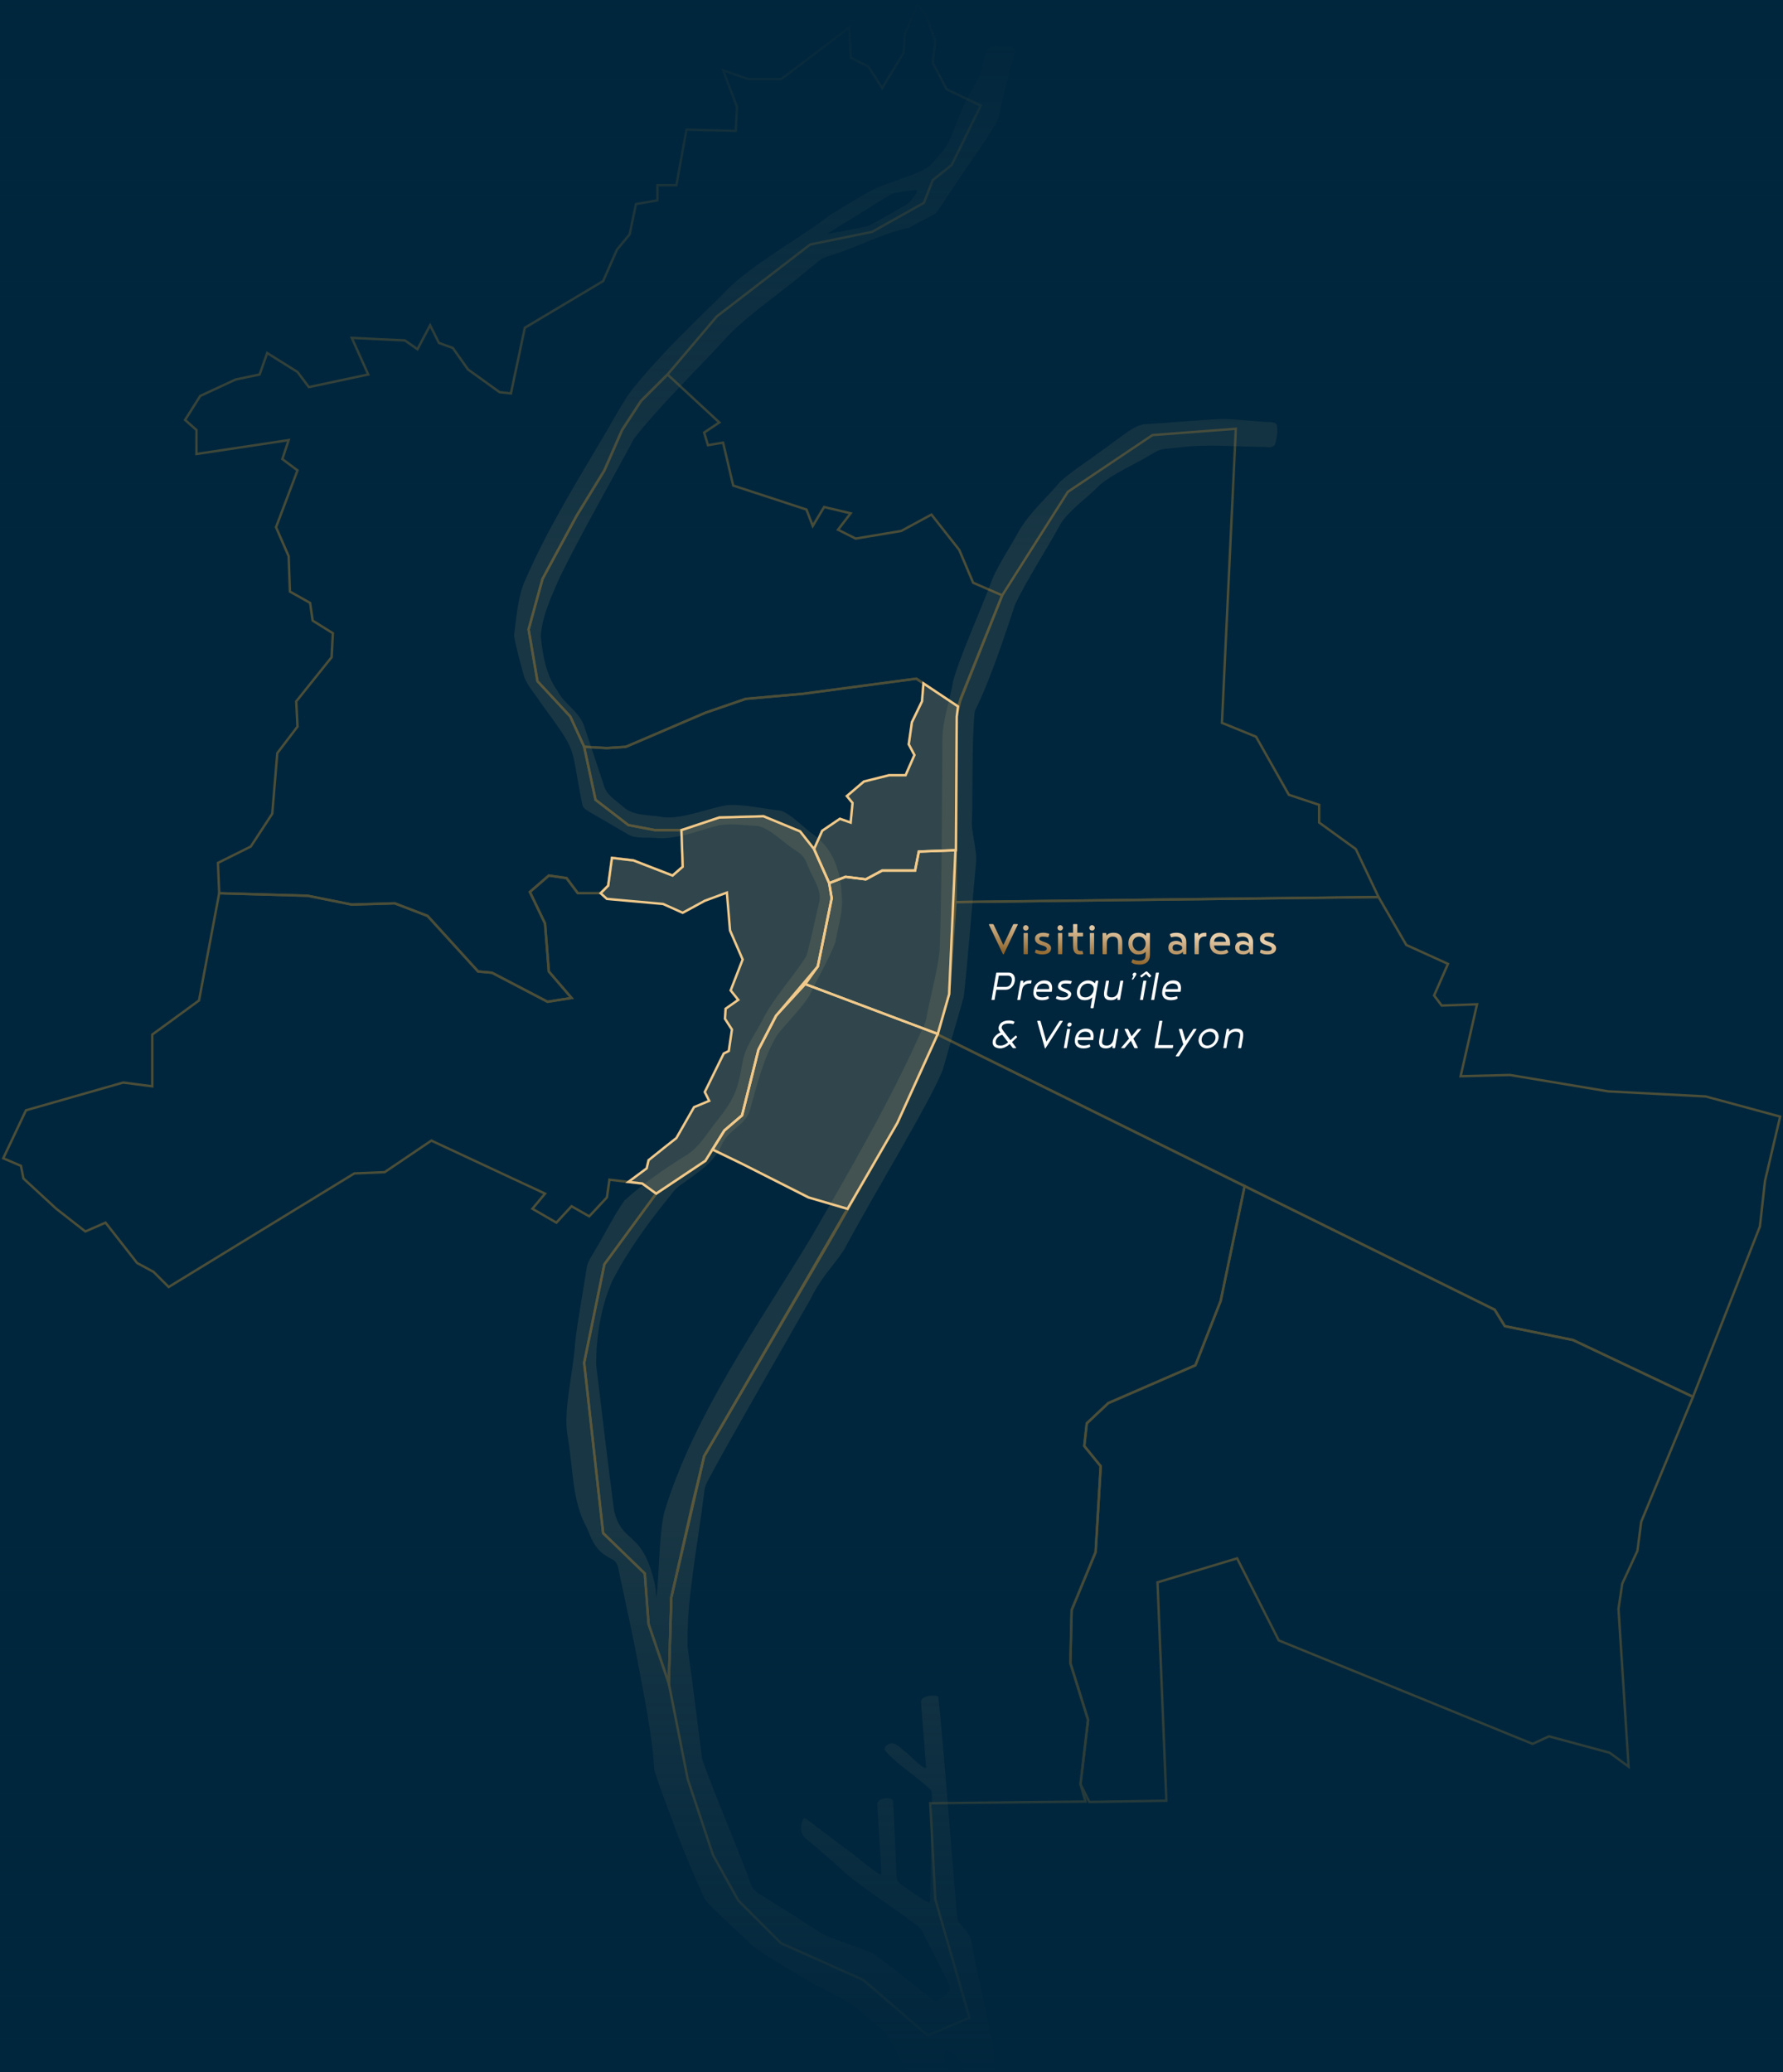 <svg xmlns="http://www.w3.org/2000/svg" width="740" height="860" viewBox="0 0 740 860" fill="none"><rect width="740" height="860" fill="#00263D"></rect><path d="M507.853 173.881C501.093 174.021 484.703 175.51 474.623 176.07C470.043 176.919 466.154 180.827 462.254 183.335C455.474 188.621 445.234 195.177 440.104 199.774C434.394 206.679 427.544 212.425 422.914 220.32C419.414 226.805 414.644 233.77 411.844 240.306C406.694 254.167 398.024 273.134 395.564 282.767C394.284 290.192 391.105 299.456 391.125 306.831C390.895 339.149 390.885 368.089 390.015 394.231C389.315 401.996 385.665 415.587 384.555 422.112C384.045 425.01 383.035 426.569 381.675 429.467C368.945 457.858 352.125 486.728 336.895 513.08C315.656 548.656 288.086 586.6 275.676 627.613C273.516 636.636 273.496 655.034 272.536 661.959C272.446 663.178 272.336 662.989 272.196 661.25C272.096 659.991 271.986 658.661 271.786 657.392C266.466 634.338 258.396 641.403 254.876 626.943C252.706 610.604 249.546 584.162 247.436 566.444C247.396 554.812 249.346 542.67 253.976 531.868C260.206 519.656 268.526 508.084 277.656 496.852C279.506 494.473 280.176 493.434 282.466 491.785C288.976 486.968 296.526 482.621 299.686 474.807C302.256 468.911 309.416 466.952 311.206 460.776C314.176 450.393 316.896 438.631 322.695 429.327C326.475 424.471 332.725 418.385 335.935 413.168C339.215 406.273 344.335 397.359 346.705 391.053C347.775 384.448 350.225 377.743 349.265 370.927C348.915 361.594 345.655 352.35 337.975 346.624C333.215 343.326 328.975 338.269 324.135 336.421C317.406 335.761 308.196 333.583 301.646 334.152C293.076 335.631 283.386 339.948 275.406 339.149C269.926 338.02 262.916 338.819 258.586 334.782C255.326 331.874 251.396 329.855 250.426 325.238C248.286 318.863 244.457 307.35 242.597 301.804C240.717 295.359 234.247 292.401 231.327 286.635C226.647 280.189 225.147 271.655 224.447 263.83C225.087 255.396 228.877 247.471 232.277 239.686C241.507 220.799 253.986 199.194 263.106 182.096C274.096 167.925 290.686 152.066 302.066 139.475C311.356 129.881 324.835 121.027 335.465 111.853C338.635 109.595 339.775 107.696 343.225 106.477C354.765 103.209 365.515 96.954 377.445 94.495C380.715 92.477 385.435 90.338 388.295 88.619C390.735 85.521 392.035 83.153 394.914 78.996C401.014 69.402 411.684 55.402 414.554 48.726C416.134 40.062 418.654 31.198 420.974 22.574C422.414 17.797 417.174 19.746 414.074 19.166C408.994 18.577 408.834 22.824 408.034 26.701C406.604 33.946 401.174 39.603 398.814 46.398C396.414 51.624 394.854 58.42 391.265 62.707C389.545 64.635 387.585 67.074 385.775 68.863C380.235 72.74 370.915 74.918 364.305 77.777C357.885 80.775 350.245 85.781 344.095 89.479C335.335 96.824 310.206 110.574 300.026 122.066C286.726 135.158 273.486 147.629 261.796 162.399C257.166 168.895 252.686 177.669 248.526 184.374C236.727 204.311 226.347 221.419 217.577 241.635C214.897 248.091 214.237 256.915 213.337 263.79C214.127 268.877 216.197 275.752 217.477 280.699C218.857 284.586 221.957 287.844 224.187 291.331C240.367 313.636 236.407 307.54 241.677 333.992C242.057 335.481 243.317 336.131 244.567 336.89C248.196 339.009 256.356 343.776 259.986 345.894C263.356 348.173 267.426 347.453 271.366 347.693C280.556 348.762 289.376 344.715 298.316 342.527C303.456 341.547 309.486 342.596 314.686 342.786C320.135 344.175 325.265 349.921 330.325 352.979C332.495 354.428 333.895 355.807 334.825 358.166C336.305 362.903 341.025 368.639 340.125 373.855C338.785 379.321 336.255 391.503 334.715 396.67C329.115 405.714 321.045 413.998 316.366 423.501C313.326 429.457 309.136 434.474 308.106 441.239C306.096 452.931 304.646 456.099 297.376 465.403C293.276 470.39 290.466 475.956 284.786 479.443C275.896 485.02 266.956 491.085 259.166 498.221C255.226 503.617 250.276 513.51 246.096 520.306C244.567 522.874 243.647 524.353 243.327 527.151C242.117 535.495 239.657 548.197 238.757 556.771C237.767 570.521 233.777 585.092 235.457 595.305C237.967 609.385 237.277 622.946 243.597 634.128C246.396 641.173 247.846 644.021 254.676 647.469C256.476 648.768 256.506 650.517 257.066 653.085C259.456 664.318 262.936 679.997 265.076 691.759C267.446 704.56 270.856 721.009 271.506 734.41C273.946 742.594 278.326 753.107 281.276 761.691C284.496 769.946 289.176 781.158 292.876 788.763C297.656 794.109 307.886 803.043 311.636 806.951C318.996 812.667 330.285 818.743 337.465 823.26C345.095 827.187 353.325 830.674 359.565 836.76C362.485 839.389 366.005 841.627 368.265 844.685C370.235 848.183 372.695 852.879 374.635 856.537C375.505 858.565 377.375 859.735 379.635 859.525C382.095 858.935 394.654 861.713 392.865 857.426C391.055 852.46 391.505 848.352 396.564 853.109C398.694 855.228 399.424 859.185 402.454 859.615C405.514 859.895 411.104 860.604 413.274 858.885C411.814 843.386 406.444 824.239 403.334 806.721C403.284 802.773 399.414 800.085 397.464 796.897C396.224 786.954 391.985 727.455 389.405 703.991C387.415 703.311 381.505 703.581 382.295 707.049C382.685 712.485 383.945 727.964 384.255 732.411C385.665 737.288 376.365 726.905 375.545 726.875C373.765 725.376 372.415 724.037 371.215 723.637C369.215 723.028 367.075 724.487 367.095 726.136C370.855 731.182 381.605 738.187 385.695 742.285C386.755 743.104 386.815 744.043 386.755 745.432C386.585 756.965 386.145 781.288 386.035 788.363C386.005 788.843 386.045 789.412 385.695 789.632C382.835 788.513 378.315 784.946 375.355 783.017C373.555 781.788 372.275 781.058 372.155 779.05C371.805 772.774 371.035 753.517 370.705 747.991C370.605 747.131 370.315 746.632 369.585 746.432C367.415 745.892 363.505 746.532 364.125 749.52C364.375 753.877 365.045 764.419 365.465 771.295C365.645 774.433 365.855 776.721 365.775 777.541C365.755 777.85 365.595 778.11 365.265 777.92C361.925 776.142 354.525 769.466 349.915 766.398C343.675 761.681 337.375 756.885 334.865 755.016C333.965 754.167 333.285 754.636 332.995 755.805C331.895 759.423 332.305 761.781 336.255 764.459C339.605 767.357 343.085 770.345 346.455 773.263C355.635 782.297 369.965 790.922 380.265 798.836C382.455 800.175 382.845 801.854 384.205 804.352C386.885 809.639 391.964 819.552 393.854 823.349C395.604 826.447 391.255 829.065 389.055 830.285C387.825 830.674 386.945 829.705 385.085 828.286C377.595 822.42 368.065 814.535 362.055 810.538C356.445 808.12 347.935 805.512 342.535 803.103C336.505 799.805 328.845 794.299 320.925 789.572C315.176 785.645 312.596 785.905 310.806 779.549C305.726 765.898 293.296 736.498 291.346 729.613C289.496 714.883 287.286 697.275 285.336 683.285C284.946 664.068 289.276 643.052 292.196 619.848C292.416 617.41 292.906 615.961 294.376 613.372C302.456 598.223 321.265 565.675 336.345 539.193C341.015 529.739 345.305 526.172 350.355 518.597C361.635 497.241 386.775 456.179 391.355 443.718C393.544 435.913 398.294 419.864 400.004 413.608C401.694 398.718 403.514 374.275 405.034 358.666C405.704 353.329 403.454 346.964 403.354 341.547C403.844 332.913 403.174 307.59 404.574 295.119C410.984 282.277 417.094 263.54 421.274 250.919C425.984 240.946 434.184 228.364 440.064 217.611C443.434 211.885 451.874 206.089 456.344 201.333C462.644 196.056 470.943 192.828 478.023 188.451C481.893 185.823 484.383 186.293 488.613 185.783C500.233 184.244 509.693 185.234 522.773 185.433C525.703 185.263 527.433 186.243 529.003 184.734C530.013 182.305 530.423 178.468 529.913 176.31C529.403 175.3 528.173 175.27 527.103 175.16C521.493 174.98 513.323 174.001 507.903 173.881H507.813H507.853ZM370.875 80.175C373.015 79.745 377.845 79.026 379.745 78.886C380.055 78.886 380.325 78.896 380.505 79.096C380.765 79.705 380.125 80.325 379.805 80.904C378.775 82.344 377.775 83.902 376.285 84.832C372.075 87.21 364.195 91.847 360.305 93.776C356.215 94.855 351.105 95.544 346.815 96.444C345.725 96.644 344.525 96.914 343.745 96.964C343.625 96.964 343.605 96.924 343.665 96.864C345.395 95.644 350.375 92.696 356.045 89.139C360.965 86.261 366.465 82.334 370.785 80.215L370.885 80.185L370.875 80.175Z" fill="#F0C98B" fill-opacity="0.1"></path><g opacity="0.4"><path d="M415.934 247.071L443.194 204.121L478.314 180.557L512.903 177.938L507.143 299.975L521.293 305.742L534.913 329.835L547.493 334.022V341.357L562.692 352.36L572.132 372.256L396.545 374.355L396.745 352.809L397.075 297.357L398.645 290.022L415.934 247.071Z" stroke="#BC892F" stroke-miterlimit="10"></path><path d="M572.132 372.257L583.662 392.163L600.962 400.018L595.192 413.119L598.342 417.306L613.012 416.777L606.202 446.636L626.642 446.117L667.521 452.922L707.881 455.021L738.81 463.395L732.52 490.107L730.42 508.964L702.641 579.676L652.851 556.112L624.542 550.346L620.352 543.54L389.205 429.348L393.925 412.589L396.545 374.355L572.132 372.257Z" stroke="#BC892F" stroke-miterlimit="10"></path><path d="M484.074 747.292L480.404 656.673L513.433 646.72L530.723 680.767L636.072 723.718L642.891 720.58L668.051 727.385L675.911 733.151L671.721 667.676L673.291 657.203L679.581 643.582L681.151 631.53L702.641 579.676L652.851 556.112L624.542 550.345L620.352 543.54L516.573 492.205L506.613 539.873L496.133 566.584L459.964 582.294L451.054 590.678L450.004 600.102L456.824 608.486L454.724 644.102L444.764 668.195L444.244 690.2L451.584 713.764L448.434 740.476L452.104 747.811L484.074 747.292Z" stroke="#BC892F" stroke-miterlimit="10"></path><path d="M450.534 747.651L386.065 748.341L388.165 788.144L402.315 837.38L385.015 844.715L358.285 821.671L324.216 806.481L306.396 788.673L295.916 769.816L285.426 738.387L277.566 698.574L278.616 662.959L287.526 623.675L292.246 604.299L343.605 516.299L372.435 466.013L389.205 429.348L516.573 492.205L506.613 539.872L496.133 566.584L459.964 582.294L451.054 590.678L450.004 600.101L456.824 608.486L454.724 644.102L444.764 668.195L444.244 690.2L451.584 713.764L448.434 740.476L450.534 747.651Z" stroke="#BC892F" stroke-miterlimit="10"></path><path d="M277.566 698.575L269.176 673.961L267.606 653.006L250.317 636.247L242.447 565.535L250.837 524.683L272.326 495.353L292.766 481.732L295.716 477.025L300.626 469.161L307.966 462.875L314.786 435.634L322.116 421.493L334.176 408.402L339.415 401.067L345.185 372.786L344.135 366.501L350.945 363.882L359.335 364.922L366.145 361.264H379.775L381.345 353.4L396.545 352.88L393.925 412.589L389.205 429.088L372.435 466.013L351.755 501.679L292.246 604.299L278.616 662.959L277.566 698.575Z" stroke="#BC892F" stroke-miterlimit="10"></path><path d="M272.326 495.353L266.557 491.156L260.807 490.496L252.937 489.587L251.887 496.922L244.547 504.776L237.207 500.589L230.917 507.395L220.957 501.638L226.207 495.353L179.028 473.348L159.638 486.449L147.058 486.968L70.009 534.106L63.719 527.821L56.909 524.153L43.8 507.395L35.42 511.062L23.36 501.638L9.73 489.067L8.69 483.821L1.35 480.683L10.78 460.776L51.139 449.254L63.199 450.823V429.348L82.589 415.207L90.979 370.688L127.668 371.737L146.008 375.404L163.828 374.875L177.458 380.111L198.427 403.165L204.187 403.685L227.247 415.737L237.207 414.158L227.777 403.165L226.207 383.259L219.917 370.168L227.777 363.353L235.117 364.402L239.827 370.688H249.267L252.407 367.55L253.977 356.018L262.897 357.067L279.136 363.353L283.336 359.685L282.806 344.495L298.536 339.259L316.876 338.739L332.076 345.025L337.846 352.36L344.135 366.5L345.185 372.786L339.416 401.067L322.116 421.493L314.786 435.633L307.966 462.875L300.626 469.161L292.766 481.732L272.326 495.353Z" stroke="#BC892F" stroke-miterlimit="10"></path><path d="M324.216 32.847H310.586L300.106 29.18L305.866 44.37L305.346 54.323L284.906 53.793L280.716 76.847H272.846V83.133L263.937 84.702L261.317 97.274L256.077 103.559L250.317 116.65L217.817 136.027L212.047 163.269L207.337 162.749L194.228 153.315L187.938 144.412L182.178 142.313L178.508 134.988L173.268 144.931L168.028 141.274L146.008 140.224L152.828 155.414L128.188 160.651L123.468 154.365L110.889 146.51L107.749 155.414L97.789 157.503L83.109 164.318L76.819 174.271L81.539 178.458V188.412L119.799 182.646L117.179 190.51L123.468 195.217L114.559 218.791L119.799 230.833L120.329 245.503L128.708 250.22L129.758 257.555L138.148 262.791L137.628 272.744L122.948 291.072L123.468 301.545L115.089 312.547L112.989 337.69L104.079 351.311L90.449 358.116L90.979 370.688L127.668 371.737L146.008 375.404L163.828 374.875L177.458 380.111L198.427 403.166L204.187 403.685L227.247 415.737L237.207 414.158L227.777 403.166L226.207 383.259L219.917 370.168L227.777 363.353L235.117 364.402L239.827 370.688H249.267L252.407 367.55L253.977 356.018L262.897 357.067L279.136 363.353L283.336 359.685L282.806 344.495H271.806L260.797 342.407L247.167 331.924L242.447 309.929L236.687 297.358L223.057 282.687L219.387 261.212L225.157 240.266L239.307 214.074L250.837 195.217L258.177 178.458L266.037 166.407L277.046 155.414L297.486 131.32L336.266 101.461L361.955 96.224L383.445 84.172L387.115 74.749L394.975 68.463L407.025 43.85L392.875 37.035L387.115 26.032L388.165 17.128L384.495 6.655L380.825 1.938L375.585 13.99L375.055 21.845L366.145 36.515L360.385 27.611L353.045 23.944L352.515 11.372L324.216 32.847Z" stroke="#BC892F" stroke-miterlimit="10"></path><path d="M415.935 247.072L403.885 241.835L398.115 228.215L386.585 213.555L374.005 220.36L355.135 223.508L347.805 219.84L353.045 213.025L342.036 210.407L337.316 218.261L334.696 211.456L304.296 201.503L300.106 183.695L293.816 184.744L292.246 179.508L298.536 175.321L277.046 155.414L266.037 166.407L258.177 178.458L250.837 195.217L239.307 214.074L225.157 240.266L219.387 261.212L223.057 282.687L236.687 297.357L242.447 309.929L251.887 310.449L259.747 309.929L292.766 295.789L309.536 290.022L333.126 287.934L380.295 281.648L397.595 293.17L415.935 247.072Z" stroke="#BC892F" stroke-miterlimit="10"></path><path d="M308.096 483.041L336.406 497.182L351.755 501.679L292.246 604.299L278.616 662.959L277.566 698.575L269.176 673.962L267.606 653.006L250.317 636.247L242.447 565.535L250.837 524.683L272.326 495.353L292.766 481.732L295.516 477.146L308.096 483.041Z" stroke="#BC892F" stroke-miterlimit="10"></path><path d="M337.845 352.36L332.076 345.025L316.876 338.74L298.536 339.259L282.806 344.496H271.806L260.797 342.407L247.167 331.924L242.447 309.929L251.887 310.449L259.747 309.929L292.766 295.789L309.536 290.023L333.126 287.934L380.295 281.648L383.265 283.617L382.655 291.072L378.465 299.716L377.155 308.88L379.515 313.337L375.845 321.711H369.025L358.545 324.329L351.475 330.355L353.825 333.233L353.045 341.358L348.585 339.789L341.245 344.766L337.845 352.36Z" stroke="#BC892F" stroke-miterlimit="10"></path></g><path d="M249.267 370.689L252.407 367.551L253.977 356.018L262.896 357.068L279.136 363.353L283.336 359.686L282.806 344.496L298.536 339.26L316.876 338.74L332.075 345.026L337.845 352.361L344.135 366.501L345.185 372.787L339.415 401.068L322.116 421.494L314.786 435.634L307.966 462.876L300.626 469.162L292.766 481.733L272.326 495.354L266.556 491.157L260.806 490.497L268.396 484.871L269.176 481.473L275.736 476.227L280.716 472.299L288.046 459.468L294.336 456.85L292.506 453.182L300.366 437.213L302.466 436.164L303.776 427.26L300.896 422.803L301.156 418.616L306.396 414.948L303.246 411.021L308.226 398.19L302.986 386.138L301.676 370.429L292.506 373.826L283.336 378.803L275.206 375.145L251.887 373.047L249.267 370.689Z" fill="#F0C98B" fill-opacity="0.2" stroke="#F0C98B" stroke-miterlimit="10"></path><path d="M295.716 477.026L300.626 469.161L307.966 462.875L314.786 435.634L322.115 421.493L334.175 408.402L389.205 429.088L372.435 466.013L351.755 501.679L335.485 496.922L308.096 483.042L295.716 477.026Z" fill="#F0C98B" fill-opacity="0.2" stroke="#F0C98B" stroke-miterlimit="10"></path><path d="M334.176 408.402L339.416 401.067L345.186 372.786L344.136 366.501L350.946 363.882L359.336 364.922L366.146 361.264H379.776L381.346 353.4L396.546 352.88L393.926 412.589L389.206 429.088L334.176 408.402Z" fill="#F0C98B" fill-opacity="0.2" stroke="#F0C98B" stroke-miterlimit="10"></path><path d="M337.846 352.36L344.136 366.501L350.946 363.883L359.336 364.922L366.146 361.264H379.776L381.346 353.4L396.746 352.81L397.076 297.358L397.596 293.171L383.266 283.617L382.656 291.072L378.466 299.716L377.156 308.88L379.516 313.337L375.846 321.711H369.026L358.546 324.329L351.476 330.355L353.826 333.233L353.046 341.358L348.586 339.789L341.246 344.766L337.846 352.36Z" fill="#F0C98B" fill-opacity="0.2" stroke="#F0C98B" stroke-miterlimit="10"></path><path d="M416.424 392.216L420.45 383.724C420.553 383.577 420.663 383.504 420.78 383.504H422.188C422.335 383.504 422.408 383.577 422.408 383.724L416.578 396.022C416.519 396.051 416.468 396.066 416.424 396.066C416.38 396.066 416.329 396.051 416.27 396.022L410.44 383.724C410.44 383.577 410.513 383.504 410.66 383.504H412.068C412.185 383.504 412.295 383.577 412.398 383.724L416.424 392.216ZM424.828 387.398C424.828 387.266 424.894 387.2 425.026 387.2H426.39C426.522 387.2 426.588 387.266 426.588 387.398V395.802C426.588 395.934 426.522 396 426.39 396H425.026C424.894 396 424.828 395.934 424.828 395.802V387.398ZM424.586 385.088C424.586 384.78 424.696 384.516 424.916 384.296C425.15 384.061 425.414 383.944 425.708 383.944C426.03 383.944 426.302 384.061 426.522 384.296C426.756 384.516 426.874 384.78 426.874 385.088C426.874 385.396 426.756 385.66 426.522 385.88C426.302 386.1 426.03 386.21 425.708 386.21C425.414 386.21 425.15 386.1 424.916 385.88C424.696 385.66 424.586 385.396 424.586 385.088ZM434.92 388.938C434.597 388.865 434.252 388.806 433.886 388.762C433.534 388.718 433.189 388.696 432.852 388.696C432.5 388.696 432.221 388.725 432.016 388.784C431.825 388.828 431.678 388.894 431.576 388.982C431.473 389.07 431.407 389.173 431.378 389.29C431.348 389.393 431.334 389.503 431.334 389.62C431.334 389.855 431.451 390.053 431.686 390.214C431.935 390.361 432.243 390.507 432.61 390.654C432.976 390.786 433.365 390.925 433.776 391.072C434.201 391.219 434.597 391.402 434.964 391.622C435.33 391.827 435.631 392.084 435.866 392.392C436.115 392.685 436.24 393.052 436.24 393.492C436.24 393.991 436.13 394.409 435.91 394.746C435.704 395.083 435.426 395.355 435.074 395.56C434.736 395.751 434.355 395.89 433.93 395.978C433.519 396.066 433.108 396.11 432.698 396.11C432.184 396.11 431.678 396.066 431.18 395.978C430.696 395.89 430.197 395.714 429.684 395.45C429.596 395.421 429.552 395.369 429.552 395.296C429.552 395.267 429.559 395.237 429.574 395.208L429.816 394.24C429.86 394.181 429.896 394.152 429.926 394.152C429.955 394.137 429.999 394.13 430.058 394.13C430.366 394.247 430.747 394.365 431.202 394.482C431.656 394.599 432.148 394.658 432.676 394.658C432.808 394.658 432.969 394.651 433.16 394.636C433.365 394.621 433.563 394.585 433.754 394.526C433.944 394.453 434.106 394.357 434.238 394.24C434.37 394.123 434.436 393.954 434.436 393.734C434.436 393.426 434.311 393.184 434.062 393.008C433.827 392.832 433.526 392.678 433.16 392.546C432.808 392.414 432.419 392.289 431.994 392.172C431.568 392.04 431.172 391.871 430.806 391.666C430.454 391.446 430.153 391.167 429.904 390.83C429.669 390.493 429.552 390.053 429.552 389.51C429.552 389.099 429.64 388.747 429.816 388.454C429.992 388.146 430.234 387.897 430.542 387.706C430.85 387.501 431.209 387.347 431.62 387.244C432.03 387.141 432.478 387.09 432.962 387.09C433.402 387.09 433.827 387.134 434.238 387.222C434.663 387.295 435.022 387.376 435.316 387.464C435.404 387.523 435.448 387.611 435.448 387.728L435.14 388.784C435.125 388.813 435.096 388.85 435.052 388.894C435.022 388.923 434.978 388.938 434.92 388.938ZM439.114 387.398C439.114 387.266 439.18 387.2 439.312 387.2H440.676C440.808 387.2 440.874 387.266 440.874 387.398V395.802C440.874 395.934 440.808 396 440.676 396H439.312C439.18 396 439.114 395.934 439.114 395.802V387.398ZM438.872 385.088C438.872 384.78 438.982 384.516 439.202 384.296C439.437 384.061 439.701 383.944 439.994 383.944C440.317 383.944 440.588 384.061 440.808 384.296C441.043 384.516 441.16 384.78 441.16 385.088C441.16 385.396 441.043 385.66 440.808 385.88C440.588 386.1 440.317 386.21 439.994 386.21C439.701 386.21 439.437 386.1 439.202 385.88C438.982 385.66 438.872 385.396 438.872 385.088ZM448.524 394.658C448.685 394.658 448.795 394.658 448.854 394.658C448.927 394.643 449.023 394.636 449.14 394.636C449.228 394.636 449.287 394.673 449.316 394.746L449.536 395.758C449.551 395.773 449.558 395.809 449.558 395.868C449.558 395.956 449.529 396 449.47 396C449.265 396.059 449.067 396.088 448.876 396.088C448.685 396.103 448.443 396.11 448.15 396.11C447.695 396.11 447.292 396.051 446.94 395.934C446.603 395.817 446.317 395.619 446.082 395.34C445.847 395.061 445.664 394.687 445.532 394.218C445.415 393.749 445.356 393.162 445.356 392.458V388.63H443.596C443.464 388.63 443.398 388.564 443.398 388.432V387.288C443.398 387.156 443.464 387.09 443.596 387.09H445.356V383.702C445.356 383.57 445.422 383.504 445.554 383.504H446.918C447.05 383.504 447.116 383.57 447.116 383.702V387.09H449.294C449.426 387.09 449.492 387.156 449.492 387.288V388.432C449.492 388.564 449.426 388.63 449.294 388.63H447.116V391.952C447.116 392.509 447.131 392.964 447.16 393.316C447.189 393.668 447.248 393.947 447.336 394.152C447.439 394.343 447.578 394.475 447.754 394.548C447.945 394.621 448.201 394.658 448.524 394.658ZM452.326 387.398C452.326 387.266 452.392 387.2 452.524 387.2H453.888C454.02 387.2 454.086 387.266 454.086 387.398V395.802C454.086 395.934 454.02 396 453.888 396H452.524C452.392 396 452.326 395.934 452.326 395.802V387.398ZM452.084 385.088C452.084 384.78 452.194 384.516 452.414 384.296C452.649 384.061 452.913 383.944 453.206 383.944C453.529 383.944 453.8 384.061 454.02 384.296C454.255 384.516 454.372 384.78 454.372 385.088C454.372 385.396 454.255 385.66 454.02 385.88C453.8 386.1 453.529 386.21 453.206 386.21C452.913 386.21 452.649 386.1 452.414 385.88C452.194 385.66 452.084 385.396 452.084 385.088ZM459.228 388.278C459.668 387.75 460.137 387.42 460.636 387.288C461.149 387.156 461.619 387.09 462.044 387.09C462.792 387.09 463.401 387.193 463.87 387.398C464.354 387.603 464.735 387.897 465.014 388.278C465.307 388.645 465.505 389.092 465.608 389.62C465.725 390.133 465.784 390.713 465.784 391.358V395.802C465.784 395.934 465.718 396 465.586 396H464.222C464.09 396 464.024 395.934 464.024 395.802V391.336C464.024 390.969 464.002 390.632 463.958 390.324C463.929 390.001 463.833 389.723 463.672 389.488C463.525 389.239 463.291 389.048 462.968 388.916C462.66 388.769 462.235 388.696 461.692 388.696C461.311 388.696 460.973 388.769 460.68 388.916C460.387 389.063 460.137 389.261 459.932 389.51C459.741 389.759 459.595 390.045 459.492 390.368C459.404 390.691 459.36 391.035 459.36 391.402V395.802C459.36 395.934 459.294 396 459.162 396H457.798C457.666 396 457.6 395.934 457.6 395.802V387.398C457.6 387.266 457.666 387.2 457.798 387.2H458.854C458.971 387.2 459.067 387.266 459.14 387.398L459.228 388.278ZM472.735 394.658C473.102 394.658 473.446 394.585 473.769 394.438C474.106 394.277 474.4 394.064 474.649 393.8C474.913 393.521 475.118 393.191 475.265 392.81C475.412 392.429 475.485 392.018 475.485 391.578C475.485 391.138 475.404 390.742 475.243 390.39C475.096 390.038 474.898 389.737 474.649 389.488C474.4 389.224 474.106 389.026 473.769 388.894C473.446 388.762 473.102 388.696 472.735 388.696C472.354 388.696 472.002 388.769 471.679 388.916C471.356 389.048 471.078 389.239 470.843 389.488C470.608 389.737 470.418 390.038 470.271 390.39C470.139 390.742 470.073 391.138 470.073 391.578C470.073 392.003 470.139 392.407 470.271 392.788C470.418 393.155 470.608 393.477 470.843 393.756C471.078 394.035 471.356 394.255 471.679 394.416C472.002 394.577 472.354 394.658 472.735 394.658ZM477.245 396.286C477.245 397.078 477.12 397.731 476.871 398.244C476.622 398.757 476.292 399.168 475.881 399.476C475.485 399.784 475.038 399.997 474.539 400.114C474.055 400.246 473.571 400.312 473.087 400.312C472.339 400.312 471.694 400.253 471.151 400.136C470.608 400.033 470.11 399.813 469.655 399.476C469.582 399.432 469.545 399.373 469.545 399.3C469.545 399.271 469.56 399.241 469.589 399.212L470.029 398.2C470.058 398.185 470.08 398.171 470.095 398.156C470.124 398.141 470.154 398.134 470.183 398.134C470.198 398.134 470.234 398.149 470.293 398.178C470.762 398.427 471.217 398.574 471.657 398.618C472.097 398.677 472.486 398.706 472.823 398.706C473.351 398.706 473.784 398.647 474.121 398.53C474.458 398.427 474.722 398.273 474.913 398.068C475.118 397.877 475.258 397.635 475.331 397.342C475.404 397.049 475.456 396.711 475.485 396.33V394.966C475.236 395.259 474.972 395.487 474.693 395.648C474.429 395.795 474.15 395.905 473.857 395.978C473.578 396.037 473.3 396.073 473.021 396.088C472.757 396.103 472.508 396.11 472.273 396.11C471.701 396.11 471.173 395.993 470.689 395.758C470.205 395.509 469.787 395.179 469.435 394.768C469.083 394.357 468.804 393.881 468.599 393.338C468.408 392.781 468.313 392.187 468.313 391.556C468.313 390.896 468.401 390.295 468.577 389.752C468.768 389.209 469.039 388.74 469.391 388.344C469.758 387.948 470.205 387.64 470.733 387.42C471.276 387.2 471.899 387.09 472.603 387.09C472.706 387.09 472.874 387.105 473.109 387.134C473.358 387.149 473.63 387.2 473.923 387.288C474.216 387.376 474.51 387.508 474.803 387.684C475.111 387.86 475.382 388.095 475.617 388.388L475.705 387.398C475.764 387.266 475.859 387.2 475.991 387.2H477.047C477.179 387.2 477.245 387.266 477.245 387.398V396.286ZM488.596 394.658C488.655 394.658 488.757 394.651 488.904 394.636C489.065 394.607 489.241 394.563 489.432 394.504C489.623 394.445 489.821 394.365 490.026 394.262C490.231 394.145 490.422 393.998 490.598 393.822V392.92C490.495 392.759 490.356 392.619 490.18 392.502C490.004 392.37 489.806 392.267 489.586 392.194C489.381 392.106 489.168 392.04 488.948 391.996C488.728 391.952 488.53 391.93 488.354 391.93C487.694 391.93 487.247 392.055 487.012 392.304C486.792 392.539 486.682 392.861 486.682 393.272C486.682 393.829 486.829 394.203 487.122 394.394C487.43 394.57 487.921 394.658 488.596 394.658ZM485.648 387.618C486.205 387.369 486.682 387.222 487.078 387.178C487.474 387.119 487.841 387.09 488.178 387.09C489.527 387.09 490.561 387.435 491.28 388.124C491.999 388.813 492.358 389.781 492.358 391.028V395.802C492.358 395.934 492.292 396 492.16 396H491.258C491.126 396 491.031 395.934 490.972 395.802L490.906 394.944C490.73 395.237 490.503 395.465 490.224 395.626C489.945 395.773 489.674 395.883 489.41 395.956C489.146 396.029 488.911 396.073 488.706 396.088C488.501 396.103 488.376 396.11 488.332 396.11C488.097 396.11 487.789 396.081 487.408 396.022C487.027 395.963 486.653 395.839 486.286 395.648C485.919 395.443 485.597 395.142 485.318 394.746C485.054 394.35 484.922 393.822 484.922 393.162C484.922 392.707 485.01 392.311 485.186 391.974C485.362 391.622 485.597 391.336 485.89 391.116C486.198 390.896 486.543 390.735 486.924 390.632C487.32 390.515 487.738 390.456 488.178 390.456C488.559 390.456 488.97 390.529 489.41 390.676C489.85 390.823 490.246 391.087 490.598 391.468C490.598 390.412 490.363 389.686 489.894 389.29C489.425 388.894 488.75 388.696 487.87 388.696C487.738 388.696 487.533 388.718 487.254 388.762C486.975 388.806 486.66 388.865 486.308 388.938C486.264 388.953 486.227 388.967 486.198 388.982C486.183 388.982 486.161 388.982 486.132 388.982C486.059 388.982 486 388.931 485.956 388.828L485.626 388.036C485.582 387.948 485.56 387.867 485.56 387.794C485.56 387.721 485.589 387.662 485.648 387.618ZM500.11 388.63C499.582 388.63 499.149 388.725 498.812 388.916C498.475 389.092 498.211 389.327 498.02 389.62C497.844 389.899 497.719 390.214 497.646 390.566C497.573 390.918 497.536 391.27 497.536 391.622V395.802C497.536 395.934 497.47 396 497.338 396H495.974C495.842 396 495.776 395.934 495.776 395.802V387.398C495.776 387.266 495.842 387.2 495.974 387.2H497.03C497.147 387.2 497.243 387.266 497.316 387.398L497.426 388.344C497.602 388.051 497.807 387.823 498.042 387.662C498.291 387.486 498.541 387.361 498.79 387.288C499.039 387.2 499.281 387.149 499.516 387.134C499.765 387.105 499.978 387.09 500.154 387.09H500.484C500.616 387.09 500.682 387.156 500.682 387.288V388.432C500.682 388.564 500.616 388.63 500.484 388.63H500.11ZM506.352 388.696C506.059 388.696 505.765 388.74 505.472 388.828C505.179 388.901 504.915 389.026 504.68 389.202C504.445 389.363 504.255 389.583 504.108 389.862C503.961 390.126 503.888 390.449 503.888 390.83H508.772C508.772 390.434 508.699 390.097 508.552 389.818C508.42 389.539 508.237 389.319 508.002 389.158C507.782 388.997 507.525 388.879 507.232 388.806C506.953 388.733 506.66 388.696 506.352 388.696ZM509.74 395.296C509.344 395.633 508.867 395.853 508.31 395.956C507.753 396.059 507.217 396.11 506.704 396.11C506.059 396.11 505.457 396.022 504.9 395.846C504.343 395.67 503.859 395.399 503.448 395.032C503.037 394.651 502.707 394.181 502.458 393.624C502.223 393.052 502.106 392.377 502.106 391.6C502.106 390.984 502.187 390.405 502.348 389.862C502.509 389.319 502.759 388.843 503.096 388.432C503.433 388.021 503.866 387.699 504.394 387.464C504.922 387.215 505.56 387.09 506.308 387.09C506.895 387.09 507.445 387.185 507.958 387.376C508.486 387.552 508.933 387.823 509.3 388.19C509.681 388.542 509.982 388.989 510.202 389.532C510.422 390.075 510.532 390.698 510.532 391.402V392.194C510.532 392.326 510.466 392.392 510.334 392.392H503.888C503.888 392.817 503.983 393.177 504.174 393.47C504.379 393.763 504.629 393.998 504.922 394.174C505.215 394.35 505.516 394.475 505.824 394.548C506.147 394.621 506.433 394.658 506.682 394.658C506.99 394.658 507.349 394.621 507.76 394.548C508.185 394.46 508.567 394.328 508.904 394.152C508.933 394.123 508.985 394.108 509.058 394.108C509.131 394.108 509.205 394.137 509.278 394.196L509.762 394.966C509.806 395.039 509.828 395.091 509.828 395.12C509.828 395.193 509.799 395.252 509.74 395.296ZM516.299 394.658C516.358 394.658 516.46 394.651 516.607 394.636C516.768 394.607 516.944 394.563 517.135 394.504C517.326 394.445 517.524 394.365 517.729 394.262C517.934 394.145 518.125 393.998 518.301 393.822V392.92C518.198 392.759 518.059 392.619 517.883 392.502C517.707 392.37 517.509 392.267 517.289 392.194C517.084 392.106 516.871 392.04 516.651 391.996C516.431 391.952 516.233 391.93 516.057 391.93C515.397 391.93 514.95 392.055 514.715 392.304C514.495 392.539 514.385 392.861 514.385 393.272C514.385 393.829 514.532 394.203 514.825 394.394C515.133 394.57 515.624 394.658 516.299 394.658ZM513.351 387.618C513.908 387.369 514.385 387.222 514.781 387.178C515.177 387.119 515.544 387.09 515.881 387.09C517.23 387.09 518.264 387.435 518.983 388.124C519.702 388.813 520.061 389.781 520.061 391.028V395.802C520.061 395.934 519.995 396 519.863 396H518.961C518.829 396 518.734 395.934 518.675 395.802L518.609 394.944C518.433 395.237 518.206 395.465 517.927 395.626C517.648 395.773 517.377 395.883 517.113 395.956C516.849 396.029 516.614 396.073 516.409 396.088C516.204 396.103 516.079 396.11 516.035 396.11C515.8 396.11 515.492 396.081 515.111 396.022C514.73 395.963 514.356 395.839 513.989 395.648C513.622 395.443 513.3 395.142 513.021 394.746C512.757 394.35 512.625 393.822 512.625 393.162C512.625 392.707 512.713 392.311 512.889 391.974C513.065 391.622 513.3 391.336 513.593 391.116C513.901 390.896 514.246 390.735 514.627 390.632C515.023 390.515 515.441 390.456 515.881 390.456C516.262 390.456 516.673 390.529 517.113 390.676C517.553 390.823 517.949 391.087 518.301 391.468C518.301 390.412 518.066 389.686 517.597 389.29C517.128 388.894 516.453 388.696 515.573 388.696C515.441 388.696 515.236 388.718 514.957 388.762C514.678 388.806 514.363 388.865 514.011 388.938C513.967 388.953 513.93 388.967 513.901 388.982C513.886 388.982 513.864 388.982 513.835 388.982C513.762 388.982 513.703 388.931 513.659 388.828L513.329 388.036C513.285 387.948 513.263 387.867 513.263 387.794C513.263 387.721 513.292 387.662 513.351 387.618ZM528.297 388.938C527.974 388.865 527.629 388.806 527.263 388.762C526.911 388.718 526.566 388.696 526.229 388.696C525.877 388.696 525.598 388.725 525.393 388.784C525.202 388.828 525.055 388.894 524.953 388.982C524.85 389.07 524.784 389.173 524.755 389.29C524.725 389.393 524.711 389.503 524.711 389.62C524.711 389.855 524.828 390.053 525.063 390.214C525.312 390.361 525.62 390.507 525.987 390.654C526.353 390.786 526.742 390.925 527.153 391.072C527.578 391.219 527.974 391.402 528.341 391.622C528.707 391.827 529.008 392.084 529.243 392.392C529.492 392.685 529.617 393.052 529.617 393.492C529.617 393.991 529.507 394.409 529.287 394.746C529.081 395.083 528.803 395.355 528.451 395.56C528.113 395.751 527.732 395.89 527.307 395.978C526.896 396.066 526.485 396.11 526.075 396.11C525.561 396.11 525.055 396.066 524.557 395.978C524.073 395.89 523.574 395.714 523.061 395.45C522.973 395.421 522.929 395.369 522.929 395.296C522.929 395.267 522.936 395.237 522.951 395.208L523.193 394.24C523.237 394.181 523.273 394.152 523.303 394.152C523.332 394.137 523.376 394.13 523.435 394.13C523.743 394.247 524.124 394.365 524.579 394.482C525.033 394.599 525.525 394.658 526.053 394.658C526.185 394.658 526.346 394.651 526.537 394.636C526.742 394.621 526.94 394.585 527.131 394.526C527.321 394.453 527.483 394.357 527.615 394.24C527.747 394.123 527.813 393.954 527.813 393.734C527.813 393.426 527.688 393.184 527.439 393.008C527.204 392.832 526.903 392.678 526.537 392.546C526.185 392.414 525.796 392.289 525.371 392.172C524.945 392.04 524.549 391.871 524.183 391.666C523.831 391.446 523.53 391.167 523.281 390.83C523.046 390.493 522.929 390.053 522.929 389.51C522.929 389.099 523.017 388.747 523.193 388.454C523.369 388.146 523.611 387.897 523.919 387.706C524.227 387.501 524.586 387.347 524.997 387.244C525.407 387.141 525.855 387.09 526.339 387.09C526.779 387.09 527.204 387.134 527.615 387.222C528.04 387.295 528.399 387.376 528.693 387.464C528.781 387.523 528.825 387.611 528.825 387.728L528.517 388.784C528.502 388.813 528.473 388.85 528.429 388.894C528.399 388.923 528.355 388.938 528.297 388.938Z" fill="url(#paint0_linear_1810_2709)"></path><path d="M417.38 409.566C417.673 409.566 417.953 409.526 418.22 409.446C418.487 409.353 418.733 409.213 418.96 409.026C419.187 408.84 419.38 408.6 419.54 408.306C419.7 408.013 419.82 407.653 419.9 407.226C419.98 406.8 419.987 406.44 419.92 406.146C419.867 405.853 419.76 405.613 419.6 405.426C419.453 405.24 419.26 405.106 419.02 405.026C418.78 404.933 418.513 404.886 418.22 404.886H414.54L413.7 409.566H417.38ZM418.68 403.626C419.107 403.626 419.493 403.713 419.84 403.886C420.187 404.06 420.473 404.306 420.7 404.626C420.927 404.933 421.08 405.306 421.16 405.746C421.253 406.186 421.253 406.673 421.16 407.206C421.067 407.753 420.9 408.246 420.66 408.686C420.42 409.113 420.127 409.48 419.78 409.786C419.447 410.093 419.073 410.333 418.66 410.506C418.26 410.666 417.847 410.746 417.42 410.746H413.5L412.78 414.826C412.753 414.933 412.693 414.986 412.6 414.986H411.66C411.62 414.986 411.58 414.973 411.54 414.946C411.513 414.906 411.507 414.866 411.52 414.826L413.46 403.786C413.487 403.68 413.553 403.626 413.66 403.626H418.68ZM427.973 407.986C427.973 408.026 427.953 408.066 427.913 408.106C427.873 408.133 427.833 408.146 427.793 408.146H427.333C426.786 408.146 426.326 408.233 425.953 408.406C425.58 408.566 425.266 408.78 425.013 409.046C424.773 409.313 424.58 409.62 424.433 409.966C424.3 410.3 424.206 410.646 424.153 411.006L423.473 414.806C423.393 414.926 423.3 414.986 423.193 414.986H422.373C422.24 414.986 422.186 414.926 422.213 414.806L423.573 407.146C423.573 407.106 423.593 407.073 423.633 407.046C423.673 407.006 423.713 406.986 423.753 406.986H424.533C424.626 406.986 424.673 407.04 424.673 407.146L424.653 408.086C424.88 407.793 425.133 407.566 425.413 407.406C425.693 407.246 425.966 407.126 426.233 407.046C426.513 406.966 426.773 406.92 427.013 406.906C427.253 406.893 427.446 406.886 427.593 406.886H428.013C428.106 406.886 428.153 406.94 428.153 407.046L427.973 407.986ZM435.38 410.466C435.46 410.026 435.447 409.66 435.34 409.366C435.247 409.06 435.093 408.82 434.88 408.646C434.667 408.46 434.413 408.333 434.12 408.266C433.827 408.186 433.527 408.146 433.22 408.146C432.913 408.146 432.607 408.186 432.3 408.266C431.993 408.346 431.707 408.48 431.44 408.666C431.173 408.84 430.94 409.073 430.74 409.366C430.553 409.66 430.42 410.026 430.34 410.466H435.38ZM435.16 414.446C434.76 414.713 434.313 414.886 433.82 414.966C433.327 415.046 432.867 415.086 432.44 415.086C431.853 415.086 431.32 415.006 430.84 414.846C430.36 414.686 429.96 414.44 429.64 414.106C429.32 413.76 429.093 413.333 428.96 412.826C428.84 412.306 428.84 411.693 428.96 410.986C429.053 410.426 429.213 409.9 429.44 409.406C429.68 408.913 429.987 408.48 430.36 408.106C430.733 407.733 431.18 407.44 431.7 407.226C432.22 407 432.82 406.886 433.5 406.886C434.18 406.886 434.74 407 435.18 407.226C435.62 407.44 435.96 407.733 436.2 408.106C436.44 408.48 436.587 408.913 436.64 409.406C436.707 409.9 436.693 410.426 436.6 410.986L436.48 411.626H430.14C430.06 412.12 430.093 412.52 430.24 412.826C430.4 413.12 430.613 413.346 430.88 413.506C431.147 413.666 431.44 413.773 431.76 413.826C432.08 413.88 432.367 413.906 432.62 413.906C432.9 413.906 433.247 413.873 433.66 413.806C434.073 413.74 434.453 413.626 434.8 413.466C434.827 413.453 434.873 413.446 434.94 413.446C435.007 413.446 435.06 413.48 435.1 413.546L435.28 414.166C435.293 414.233 435.293 414.286 435.28 414.326C435.28 414.38 435.24 414.42 435.16 414.446ZM438.318 414.446C438.252 414.42 438.218 414.373 438.218 414.306C438.218 414.306 438.232 414.28 438.258 414.226L438.538 413.486C438.592 413.433 438.632 413.406 438.658 413.406C438.685 413.393 438.725 413.386 438.778 413.386C439.072 413.493 439.412 413.606 439.798 413.726C440.185 413.846 440.605 413.906 441.058 413.906C441.192 413.906 441.378 413.906 441.618 413.906C441.858 413.893 442.092 413.86 442.318 413.806C442.545 413.74 442.752 413.653 442.938 413.546C443.125 413.426 443.238 413.253 443.278 413.026C443.332 412.733 443.252 412.493 443.038 412.306C442.838 412.12 442.572 411.96 442.238 411.826C441.905 411.68 441.538 411.54 441.138 411.406C440.738 411.26 440.378 411.093 440.058 410.906C439.738 410.706 439.485 410.46 439.298 410.166C439.112 409.86 439.058 409.466 439.138 408.986C439.272 408.28 439.618 407.753 440.178 407.406C440.752 407.06 441.498 406.886 442.418 406.886C442.592 406.886 442.785 406.893 442.998 406.906C443.212 406.92 443.418 406.94 443.618 406.966C443.832 406.993 444.032 407.026 444.218 407.066C444.418 407.093 444.592 407.126 444.738 407.166C444.792 407.193 444.818 407.226 444.818 407.266C444.832 407.293 444.832 407.34 444.818 407.406L444.458 408.186C444.445 408.213 444.418 408.24 444.378 408.266C444.338 408.293 444.292 408.306 444.238 408.306C443.958 408.24 443.658 408.2 443.338 408.186C443.018 408.16 442.712 408.146 442.418 408.146C442.018 408.146 441.692 408.173 441.438 408.226C441.185 408.266 440.985 408.333 440.838 408.426C440.692 408.506 440.585 408.606 440.518 408.726C440.452 408.833 440.412 408.953 440.398 409.086C440.358 409.3 440.438 409.493 440.638 409.666C440.852 409.826 441.125 409.986 441.458 410.146C441.792 410.293 442.152 410.446 442.538 410.606C442.938 410.753 443.298 410.926 443.618 411.126C443.938 411.326 444.192 411.566 444.378 411.846C444.578 412.113 444.645 412.433 444.578 412.806C444.498 413.246 444.332 413.613 444.078 413.906C443.825 414.186 443.525 414.42 443.178 414.606C442.832 414.78 442.458 414.906 442.058 414.986C441.658 415.053 441.272 415.086 440.898 415.086C439.992 415.086 439.132 414.873 438.318 414.446ZM453.366 413.886C453.019 414.166 452.699 414.386 452.406 414.546C452.112 414.706 451.832 414.826 451.566 414.906C451.312 414.986 451.066 415.033 450.826 415.046C450.586 415.073 450.359 415.086 450.146 415.086C449.506 415.086 448.966 414.98 448.526 414.766C448.086 414.54 447.739 414.24 447.486 413.866C447.232 413.493 447.066 413.06 446.986 412.566C446.906 412.06 446.919 411.52 447.026 410.946C447.132 410.346 447.326 409.8 447.606 409.306C447.886 408.813 448.232 408.386 448.646 408.026C449.059 407.666 449.519 407.386 450.026 407.186C450.532 406.986 451.066 406.886 451.626 406.886C451.719 406.886 451.866 406.893 452.066 406.906C452.279 406.92 452.512 406.966 452.766 407.046C453.032 407.126 453.306 407.253 453.586 407.426C453.866 407.586 454.132 407.813 454.386 408.106L454.726 407.146C454.726 407.106 454.746 407.073 454.786 407.046C454.826 407.006 454.866 406.986 454.906 406.986H455.686C455.779 406.986 455.826 407.04 455.826 407.146L453.866 418.226C453.839 418.346 453.766 418.406 453.646 418.406H452.826C452.719 418.406 452.646 418.346 452.606 418.226L453.366 413.886ZM450.526 413.906C450.899 413.906 451.272 413.84 451.646 413.706C452.019 413.573 452.352 413.38 452.646 413.126C452.952 412.873 453.212 412.566 453.426 412.206C453.652 411.846 453.806 411.433 453.886 410.966C453.966 410.513 453.959 410.113 453.866 409.766C453.772 409.42 453.612 409.126 453.386 408.886C453.172 408.646 452.906 408.466 452.586 408.346C452.266 408.213 451.919 408.146 451.546 408.146C451.159 408.146 450.786 408.213 450.426 408.346C450.066 408.466 449.739 408.646 449.446 408.886C449.152 409.126 448.906 409.426 448.706 409.786C448.506 410.133 448.366 410.526 448.286 410.966C448.192 411.5 448.179 411.953 448.246 412.326C448.326 412.7 448.466 413.006 448.666 413.246C448.879 413.473 449.146 413.64 449.466 413.746C449.786 413.853 450.139 413.906 450.526 413.906ZM459.555 411.306C459.489 411.68 459.449 412.026 459.435 412.346C459.422 412.666 459.475 412.94 459.595 413.166C459.715 413.393 459.922 413.573 460.215 413.706C460.509 413.84 460.922 413.906 461.455 413.906C461.855 413.906 462.209 413.833 462.515 413.686C462.835 413.526 463.109 413.32 463.335 413.066C463.575 412.813 463.769 412.52 463.915 412.186C464.062 411.84 464.169 411.48 464.235 411.106L464.935 407.146C464.935 407.106 464.955 407.073 464.995 407.046C465.035 407.006 465.075 406.986 465.115 406.986H466.055C466.149 406.986 466.195 407.04 466.195 407.146L464.835 414.806C464.809 414.926 464.742 414.986 464.635 414.986H463.995C463.875 414.986 463.795 414.926 463.755 414.806L463.835 413.906C463.555 414.2 463.275 414.426 462.995 414.586C462.715 414.746 462.449 414.866 462.195 414.946C461.955 415.013 461.729 415.053 461.515 415.066C461.315 415.08 461.149 415.086 461.015 415.086C460.362 415.086 459.835 414.993 459.435 414.806C459.035 414.62 458.735 414.36 458.535 414.026C458.335 413.68 458.222 413.273 458.195 412.806C458.169 412.326 458.209 411.793 458.315 411.206L459.035 407.146C459.035 407.106 459.055 407.073 459.095 407.046C459.135 407.006 459.175 406.986 459.215 406.986H460.155C460.249 406.986 460.295 407.04 460.295 407.146L459.555 411.306ZM469.876 406.506C469.796 406.506 469.756 406.46 469.756 406.366L470.416 405.086C470.15 404.886 470.036 404.66 470.076 404.406C470.116 404.18 470.223 403.993 470.396 403.846C470.583 403.7 470.776 403.626 470.976 403.626C471.203 403.626 471.376 403.7 471.496 403.846C471.616 403.993 471.656 404.18 471.616 404.406C471.603 404.446 471.576 404.5 471.536 404.566C471.51 404.633 471.49 404.673 471.476 404.686L470.396 406.346C470.343 406.453 470.263 406.506 470.156 406.506H469.876ZM473.148 414.826L474.508 407.146C474.508 407.106 474.528 407.073 474.568 407.046C474.608 407.006 474.648 406.986 474.688 406.986H475.628C475.721 406.986 475.768 407.04 475.768 407.146L474.408 414.826C474.381 414.933 474.321 414.986 474.228 414.986H473.288C473.248 414.986 473.208 414.973 473.168 414.946C473.141 414.906 473.134 414.866 473.148 414.826ZM476.008 403.166H475.688C475.648 403.166 475.601 403.18 475.548 403.206C475.508 403.233 475.474 403.26 475.448 403.286L473.268 404.906C473.241 404.933 473.214 404.973 473.188 405.026C473.188 405.04 473.214 405.086 473.268 405.166L473.628 405.586C473.668 405.626 473.714 405.646 473.768 405.646C473.794 405.646 473.834 405.633 473.888 405.606L475.668 404.186L476.928 405.606C476.981 405.633 477.021 405.646 477.048 405.646C477.101 405.646 477.148 405.626 477.188 405.586L477.708 405.166C477.788 405.113 477.828 405.066 477.828 405.026C477.841 404.986 477.828 404.946 477.788 404.906L476.208 403.286C476.181 403.26 476.148 403.233 476.108 403.206C476.081 403.18 476.048 403.166 476.008 403.166ZM479.046 414.826C479.02 414.933 478.96 414.986 478.866 414.986H477.926C477.886 414.986 477.846 414.973 477.806 414.946C477.78 414.906 477.773 414.866 477.786 414.826L479.726 403.786C479.753 403.68 479.82 403.626 479.926 403.626H480.866C480.973 403.626 481.013 403.68 480.986 403.786L479.046 414.826ZM488.844 410.466C488.924 410.026 488.911 409.66 488.804 409.366C488.711 409.06 488.558 408.82 488.344 408.646C488.131 408.46 487.878 408.333 487.584 408.266C487.291 408.186 486.991 408.146 486.684 408.146C486.378 408.146 486.071 408.186 485.764 408.266C485.458 408.346 485.171 408.48 484.904 408.666C484.638 408.84 484.404 409.073 484.204 409.366C484.018 409.66 483.884 410.026 483.804 410.466H488.844ZM488.624 414.446C488.224 414.713 487.778 414.886 487.284 414.966C486.791 415.046 486.331 415.086 485.904 415.086C485.318 415.086 484.784 415.006 484.304 414.846C483.824 414.686 483.424 414.44 483.104 414.106C482.784 413.76 482.558 413.333 482.424 412.826C482.304 412.306 482.304 411.693 482.424 410.986C482.518 410.426 482.678 409.9 482.904 409.406C483.144 408.913 483.451 408.48 483.824 408.106C484.198 407.733 484.644 407.44 485.164 407.226C485.684 407 486.284 406.886 486.964 406.886C487.644 406.886 488.204 407 488.644 407.226C489.084 407.44 489.424 407.733 489.664 408.106C489.904 408.48 490.051 408.913 490.104 409.406C490.171 409.9 490.158 410.426 490.064 410.986L489.944 411.626H483.604C483.524 412.12 483.558 412.52 483.704 412.826C483.864 413.12 484.078 413.346 484.344 413.506C484.611 413.666 484.904 413.773 485.224 413.826C485.544 413.88 485.831 413.906 486.084 413.906C486.364 413.906 486.711 413.873 487.124 413.806C487.538 413.74 487.918 413.626 488.264 413.466C488.291 413.453 488.338 413.446 488.404 413.446C488.471 413.446 488.524 413.48 488.564 413.546L488.744 414.166C488.758 414.233 488.758 414.286 488.744 414.326C488.744 414.38 488.704 414.42 488.624 414.446ZM415.98 429.446C415.58 429.526 415.22 429.666 414.9 429.866C414.593 430.053 414.32 430.266 414.08 430.506C413.853 430.746 413.673 430.993 413.54 431.246C413.407 431.5 413.327 431.713 413.3 431.886C413.22 432.366 413.227 432.74 413.32 433.006C413.413 433.273 413.56 433.473 413.76 433.606C413.973 433.74 414.227 433.826 414.52 433.866C414.827 433.893 415.147 433.906 415.48 433.906C415.653 433.906 415.86 433.88 416.1 433.826C416.353 433.76 416.613 433.666 416.88 433.546C417.16 433.426 417.427 433.28 417.68 433.106C417.947 432.933 418.18 432.74 418.38 432.526L415.98 429.446ZM420 432.466L421.74 434.786C421.713 434.92 421.64 434.986 421.52 434.986H420.58C420.433 434.986 420.32 434.926 420.24 434.806L419.08 433.286C418.627 433.686 418.193 434.006 417.78 434.246C417.38 434.486 417.013 434.666 416.68 434.786C416.347 434.906 416.06 434.986 415.82 435.026C415.58 435.066 415.407 435.086 415.3 435.086C414.74 435.086 414.233 435.02 413.78 434.886C413.34 434.753 412.973 434.56 412.68 434.306C412.387 434.04 412.18 433.713 412.06 433.326C411.94 432.926 411.927 432.466 412.02 431.946C412.073 431.666 412.173 431.366 412.32 431.046C412.48 430.726 412.693 430.413 412.96 430.106C413.227 429.786 413.547 429.486 413.92 429.206C414.293 428.926 414.727 428.693 415.22 428.506C414.793 427.96 414.547 427.513 414.48 427.166C414.427 426.806 414.42 426.526 414.46 426.326C414.527 425.953 414.66 425.593 414.86 425.246C415.06 424.9 415.333 424.6 415.68 424.346C416.04 424.08 416.473 423.873 416.98 423.726C417.487 423.566 418.08 423.486 418.76 423.486C419.307 423.486 419.753 423.54 420.1 423.646C420.46 423.74 420.747 423.853 420.96 423.986C421.04 424.026 421.073 424.086 421.06 424.166C421.06 424.193 421.047 424.22 421.02 424.246L420.64 424.886C420.573 424.966 420.507 425.006 420.44 425.006C420.427 425.006 420.393 424.993 420.34 424.966C420.1 424.886 419.833 424.833 419.54 424.806C419.26 424.766 418.947 424.746 418.6 424.746C418.04 424.746 417.58 424.8 417.22 424.906C416.86 425 416.573 425.126 416.36 425.286C416.147 425.433 415.993 425.6 415.9 425.786C415.807 425.973 415.747 426.153 415.72 426.326C415.68 426.513 415.74 426.753 415.9 427.046C416.073 427.34 416.28 427.646 416.52 427.966L419.36 431.666L421.46 429.806C421.513 429.766 421.567 429.746 421.62 429.746C421.687 429.746 421.727 429.773 421.74 429.826L422.1 430.266C422.127 430.293 422.14 430.333 422.14 430.386C422.14 430.426 422.107 430.48 422.04 430.546L420 432.466ZM433.787 435.086C433.76 435.086 433.72 435.073 433.667 435.046L430.467 423.826C430.494 423.693 430.574 423.626 430.707 423.626H431.607C431.7 423.626 431.787 423.693 431.867 423.826L434.267 432.286L439.667 423.826C439.787 423.693 439.9 423.626 440.007 423.626H440.907C441.04 423.626 441.094 423.693 441.067 423.826L433.907 435.046C433.854 435.073 433.814 435.086 433.787 435.086ZM442.789 434.826C442.762 434.933 442.702 434.986 442.609 434.986H441.669C441.629 434.986 441.589 434.973 441.549 434.946C441.522 434.906 441.515 434.866 441.529 434.826L442.889 427.146C442.889 427.106 442.909 427.073 442.949 427.046C442.989 427.006 443.029 426.986 443.069 426.986H444.009C444.102 426.986 444.149 427.04 444.149 427.146L442.789 434.826ZM442.989 425.226C443.029 424.986 443.149 424.78 443.349 424.606C443.549 424.433 443.762 424.346 443.989 424.346C444.255 424.346 444.462 424.433 444.609 424.606C444.755 424.78 444.809 424.986 444.769 425.226C444.715 425.466 444.589 425.673 444.389 425.846C444.189 426.006 443.955 426.086 443.689 426.086C443.462 426.086 443.275 426.006 443.129 425.846C442.982 425.673 442.935 425.466 442.989 425.226ZM452.586 430.466C452.666 430.026 452.653 429.66 452.546 429.366C452.453 429.06 452.3 428.82 452.086 428.646C451.873 428.46 451.62 428.333 451.326 428.266C451.033 428.186 450.733 428.146 450.426 428.146C450.12 428.146 449.813 428.186 449.506 428.266C449.2 428.346 448.913 428.48 448.646 428.666C448.38 428.84 448.146 429.073 447.946 429.366C447.76 429.66 447.626 430.026 447.546 430.466H452.586ZM452.366 434.446C451.966 434.713 451.52 434.886 451.026 434.966C450.533 435.046 450.073 435.086 449.646 435.086C449.06 435.086 448.526 435.006 448.046 434.846C447.566 434.686 447.166 434.44 446.846 434.106C446.526 433.76 446.3 433.333 446.166 432.826C446.046 432.306 446.046 431.693 446.166 430.986C446.26 430.426 446.42 429.9 446.646 429.406C446.886 428.913 447.193 428.48 447.566 428.106C447.94 427.733 448.386 427.44 448.906 427.226C449.426 427 450.026 426.886 450.706 426.886C451.386 426.886 451.946 427 452.386 427.226C452.826 427.44 453.166 427.733 453.406 428.106C453.646 428.48 453.793 428.913 453.846 429.406C453.913 429.9 453.9 430.426 453.806 430.986L453.686 431.626H447.346C447.266 432.12 447.3 432.52 447.446 432.826C447.606 433.12 447.82 433.346 448.086 433.506C448.353 433.666 448.646 433.773 448.966 433.826C449.286 433.88 449.573 433.906 449.826 433.906C450.106 433.906 450.453 433.873 450.866 433.806C451.28 433.74 451.66 433.626 452.006 433.466C452.033 433.453 452.08 433.446 452.146 433.446C452.213 433.446 452.266 433.48 452.306 433.546L452.486 434.166C452.5 434.233 452.5 434.286 452.486 434.326C452.486 434.38 452.446 434.42 452.366 434.446ZM457.505 431.306C457.438 431.68 457.398 432.026 457.385 432.346C457.371 432.666 457.425 432.94 457.545 433.166C457.665 433.393 457.871 433.573 458.165 433.706C458.458 433.84 458.871 433.906 459.405 433.906C459.805 433.906 460.158 433.833 460.465 433.686C460.785 433.526 461.058 433.32 461.285 433.066C461.525 432.813 461.718 432.52 461.865 432.186C462.011 431.84 462.118 431.48 462.185 431.106L462.885 427.146C462.885 427.106 462.905 427.073 462.945 427.046C462.985 427.006 463.025 426.986 463.065 426.986H464.005C464.098 426.986 464.145 427.04 464.145 427.146L462.785 434.806C462.758 434.926 462.691 434.986 462.585 434.986H461.945C461.825 434.986 461.745 434.926 461.705 434.806L461.785 433.906C461.505 434.2 461.225 434.426 460.945 434.586C460.665 434.746 460.398 434.866 460.145 434.946C459.905 435.013 459.678 435.053 459.465 435.066C459.265 435.08 459.098 435.086 458.965 435.086C458.311 435.086 457.785 434.993 457.385 434.806C456.985 434.62 456.685 434.36 456.485 434.026C456.285 433.68 456.171 433.273 456.145 432.806C456.118 432.326 456.158 431.793 456.265 431.206L456.985 427.146C456.985 427.106 457.005 427.073 457.045 427.046C457.085 427.006 457.125 426.986 457.165 426.986H458.105C458.198 426.986 458.245 427.04 458.245 427.146L457.505 431.306ZM469.346 431.886L466.886 434.786C466.766 434.92 466.659 434.986 466.566 434.986H465.526C465.379 434.986 465.319 434.92 465.346 434.786L468.586 431.006L466.726 427.186C466.752 427.053 466.832 426.986 466.966 426.986H467.966C468.099 426.986 468.186 427.053 468.226 427.186L469.646 430.066L472.066 427.186C472.186 427.053 472.299 426.986 472.406 426.986H473.406C473.539 426.986 473.592 427.053 473.566 427.186L470.386 431.006L472.266 434.786C472.239 434.92 472.166 434.986 472.046 434.986H471.006C470.899 434.986 470.806 434.92 470.726 434.786L469.346 431.886ZM479.352 434.986C479.312 434.986 479.272 434.973 479.232 434.946C479.206 434.906 479.199 434.866 479.212 434.826L481.152 423.786C481.179 423.68 481.246 423.626 481.352 423.626H482.292C482.399 423.626 482.439 423.68 482.412 423.786L480.672 433.726H486.792C486.899 433.726 486.939 433.78 486.912 433.886L486.752 434.826C486.726 434.933 486.666 434.986 486.572 434.986H479.352ZM491.113 433.426L489.273 427.186C489.3 427.053 489.38 426.986 489.513 426.986H490.413C490.467 426.986 490.52 427.006 490.573 427.046C490.627 427.073 490.66 427.12 490.673 427.186L492.073 431.946L495.193 427.186C495.287 427.053 495.4 426.986 495.533 426.986H496.413C496.547 426.986 496.6 427.06 496.573 427.206L489.393 438.206C489.273 438.34 489.16 438.406 489.053 438.406H488.133C488 438.406 487.947 438.34 487.973 438.206L491.113 433.426ZM502.332 426.886C502.892 426.886 503.398 427 503.852 427.226C504.318 427.44 504.705 427.733 505.012 428.106C505.318 428.466 505.532 428.9 505.652 429.406C505.785 429.9 505.805 430.426 505.712 430.986C505.605 431.546 505.398 432.08 505.092 432.586C504.798 433.08 504.432 433.513 503.992 433.886C503.552 434.246 503.065 434.54 502.532 434.766C501.998 434.98 501.452 435.086 500.892 435.086C500.332 435.086 499.818 434.98 499.352 434.766C498.898 434.54 498.518 434.246 498.212 433.886C497.905 433.513 497.685 433.08 497.552 432.586C497.418 432.08 497.405 431.546 497.512 430.986C497.605 430.426 497.805 429.9 498.112 429.406C498.418 428.9 498.792 428.466 499.232 428.106C499.672 427.733 500.158 427.44 500.692 427.226C501.225 427 501.772 426.886 502.332 426.886ZM501.092 433.906C501.492 433.906 501.872 433.833 502.232 433.686C502.605 433.526 502.938 433.32 503.232 433.066C503.538 432.8 503.798 432.493 504.012 432.146C504.225 431.8 504.365 431.426 504.432 431.026C504.498 430.626 504.492 430.253 504.412 429.906C504.332 429.56 504.185 429.26 503.972 429.006C503.758 428.74 503.492 428.533 503.172 428.386C502.865 428.226 502.512 428.146 502.112 428.146C501.712 428.146 501.325 428.226 500.952 428.386C500.578 428.533 500.238 428.74 499.932 429.006C499.638 429.26 499.385 429.56 499.172 429.906C498.958 430.253 498.818 430.626 498.752 431.026C498.685 431.426 498.692 431.8 498.772 432.146C498.865 432.493 499.012 432.8 499.212 433.066C499.425 433.32 499.692 433.526 500.012 433.686C500.332 433.833 500.692 433.906 501.092 433.906ZM514.596 430.746C514.663 430.373 514.703 430.026 514.716 429.706C514.743 429.386 514.696 429.113 514.576 428.886C514.47 428.66 514.27 428.48 513.976 428.346C513.683 428.213 513.256 428.146 512.696 428.146C512.296 428.146 511.923 428.226 511.576 428.386C511.23 428.533 510.923 428.733 510.656 428.986C510.403 429.24 510.19 429.54 510.016 429.886C509.856 430.22 509.743 430.573 509.676 430.946L508.996 434.826C508.97 434.933 508.91 434.986 508.816 434.986H507.876C507.836 434.986 507.796 434.973 507.756 434.946C507.73 434.906 507.723 434.866 507.736 434.826L509.076 427.166C509.103 427.046 509.176 426.986 509.296 426.986H509.936C510.056 426.986 510.13 427.046 510.156 427.166L510.096 428.146C510.403 427.853 510.696 427.626 510.976 427.466C511.27 427.293 511.543 427.166 511.796 427.086C512.063 426.993 512.31 426.94 512.536 426.926C512.763 426.9 512.97 426.886 513.156 426.886C513.81 426.886 514.336 426.98 514.736 427.166C515.136 427.353 515.436 427.62 515.636 427.966C515.836 428.3 515.943 428.706 515.956 429.186C515.983 429.653 515.95 430.18 515.856 430.766L515.136 434.826C515.11 434.933 515.05 434.986 514.956 434.986H514.016C513.976 434.986 513.936 434.973 513.896 434.946C513.87 434.906 513.863 434.866 513.876 434.826L514.596 430.746Z" fill="white"></path><rect y="633" width="740" height="228" fill="url(#paint1_linear_1810_2709)"></rect><rect x="740" y="228" width="740" height="228" transform="rotate(180 740 228)" fill="url(#paint2_linear_1810_2709)"></rect><defs><linearGradient id="paint0_linear_1810_2709" x1="410" y1="396" x2="412.357" y2="372.234" gradientUnits="userSpaceOnUse"><stop stop-color="#83571B"></stop><stop offset="0.69" stop-color="#E9D0AE"></stop><stop offset="1" stop-color="#CEA263"></stop></linearGradient><linearGradient id="paint1_linear_1810_2709" x1="370" y1="633" x2="370" y2="861" gradientUnits="userSpaceOnUse"><stop stop-color="#00263D" stop-opacity="0"></stop><stop offset="1" stop-color="#00263D"></stop></linearGradient><linearGradient id="paint2_linear_1810_2709" x1="1110" y1="228" x2="1110" y2="456" gradientUnits="userSpaceOnUse"><stop stop-color="#00263D" stop-opacity="0"></stop><stop offset="1" stop-color="#00263D"></stop></linearGradient></defs></svg>